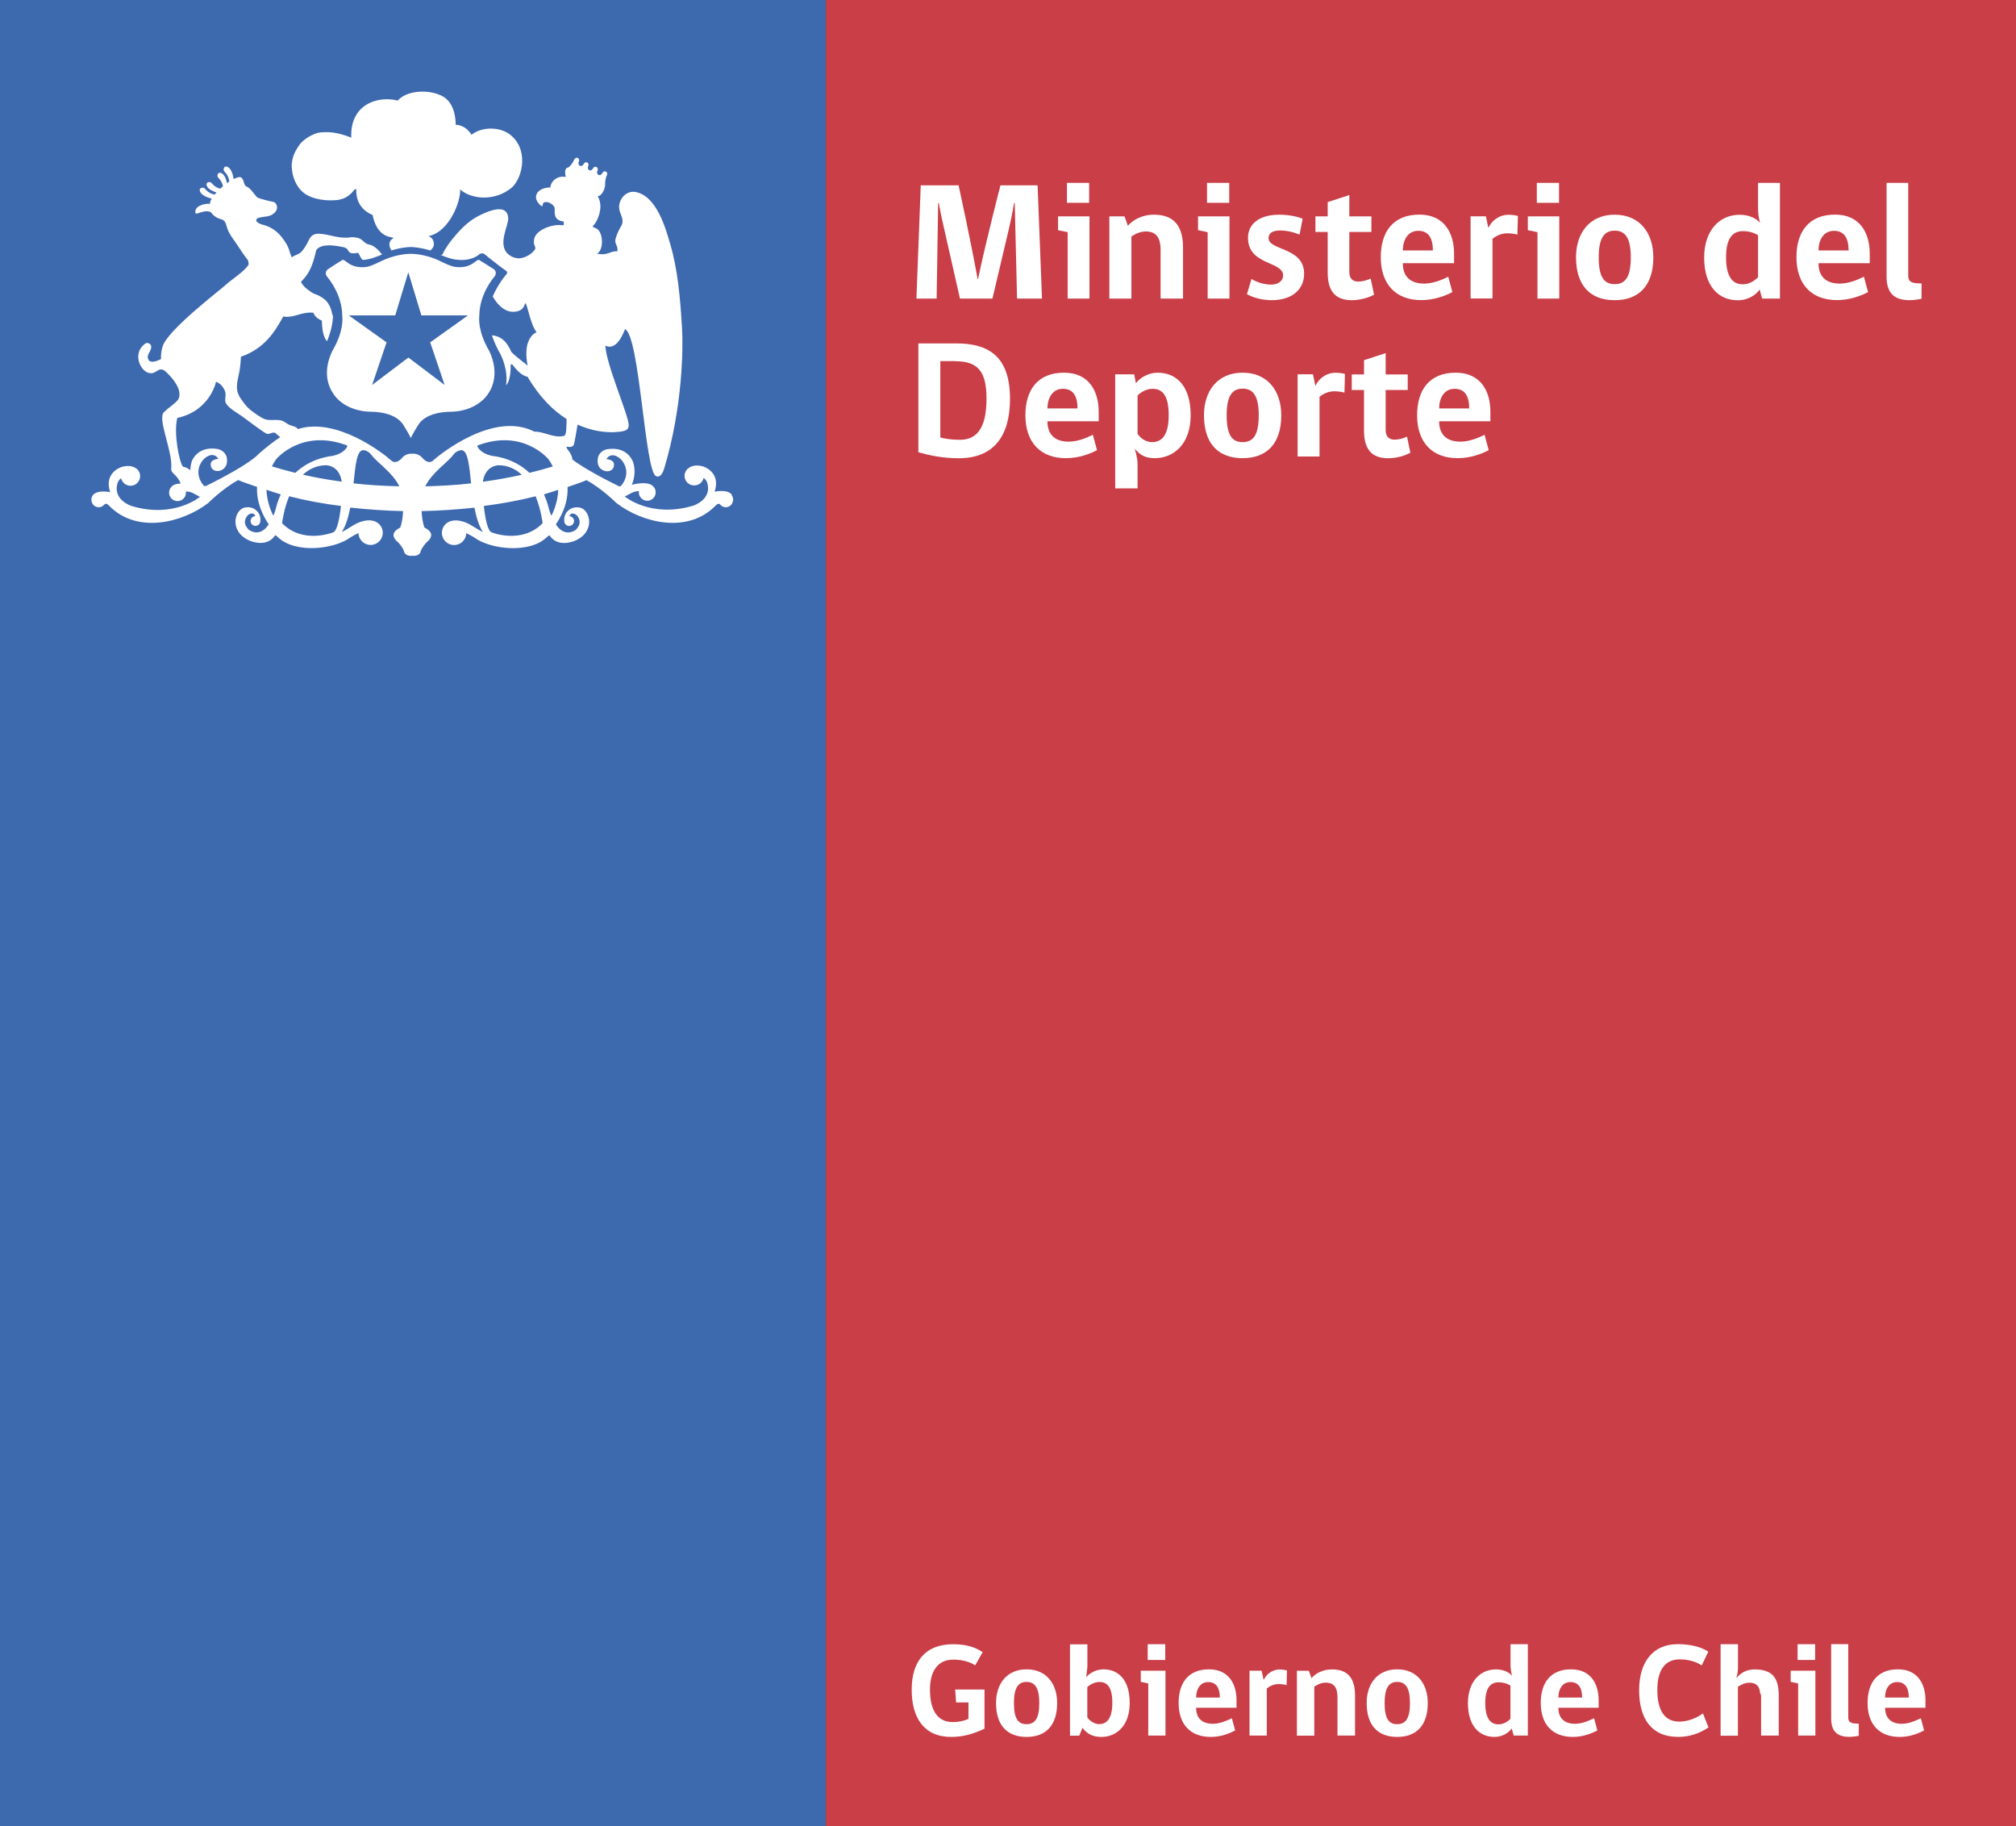 <svg xmlns="http://www.w3.org/2000/svg" id="_&#xE2A;&#xE20;&#xE32;&#xE1E;&#xE2D;&#xE32;&#xE01;&#xE32;&#xE28;" viewBox="0 0 251.42 227.7"><rect x="0" y="0" width="251.42" height="227.7" fill="#333333" stroke="none"/><rect x="0" width="103" height="227.7" fill="#3d69af"></rect><rect x="103" width="148.42" height="227.7" fill="#ca3e47"></rect><path d="M122.79,215.55c-1.51.71-2.77,1.03-4.17,1.03-3.35,0-4.92-2.34-4.92-5.88s1.69-5.68,5.18-5.68c1.71,0,2.8.41,3.67.99l-.93,1.64c-.63-.41-1.57-.71-2.73-.71-2,0-2.91,1.52-2.91,3.73,0,2.63.96,4.06,2.85,4.06.73,0,1.42-.15,1.95-.4v-2.05h-1.54l-.12-1.61h3.66v4.87Z" fill="#fff"></path><path d="M131.84,212.35c0,2.76-1.39,4.23-3.81,4.23s-3.81-1.45-3.81-4.23c0-2.38,1.33-4.2,3.81-4.2s3.81,1.82,3.81,4.2M129.61,212.35c0-1.95-.58-2.63-1.59-2.63s-1.57.69-1.57,2.63.51,2.64,1.57,2.64,1.59-.71,1.59-2.64" fill="#fff"></path><path d="M135.46,209.14c.37-.49,1.24-.99,2.15-.99,1.91,0,3.28,1.36,3.28,4.2s-1.66,4.23-3.54,4.23c-1.16,0-1.83-.45-2.35-1.14l-.4.98h-1.16v-11.39h2.17v2.82l-.15,1.3ZM135.61,214.16c.33.45.89.82,1.47.82.94,0,1.64-.69,1.64-2.64s-.61-2.61-1.61-2.61c-.55,0-1.14.28-1.51.64v3.78Z" fill="#fff"></path><path d="M143.2,216.41v-6.5l-.93-.2v-1.39h3.08v8.09h-2.15ZM143.13,205.02h2.19v1.96h-2.19v-1.96Z" fill="#fff"></path><path d="M149.17,212.94c0,1.29.73,2,2.09,2,.84,0,1.66-.35,2.37-.69l.41,1.52c-.68.36-1.75.81-3.04.81-2.53,0-4.01-1.55-4.01-4.23,0-2.49,1.19-4.2,3.79-4.2,2.45,0,3.43,1.82,3.43,3.85v.94h-5.03ZM150.68,209.74c-1.07,0-1.51.97-1.51,1.93h2.96c0-1.04-.33-1.93-1.46-1.93" fill="#fff"></path><path d="M160.45,210.12c-.26-.08-.63-.13-1.01-.13-.58,0-1.09.25-1.46.55v5.87h-2.15v-8.09h1.51c.08.38.17.73.23,1.09h.07c.25-.58.98-1.24,1.93-1.24.43,0,.75.07.93.12-.02.61-.02,1.22-.05,1.83" fill="#fff"></path><path d="M166.8,216.41v-4.8c0-1.22-.47-1.8-1.46-1.8-.57,0-1.04.25-1.43.5v6.11h-2.17v-8.09h1.49l.33.92c.46-.55,1.36-1.09,2.57-1.09,2.05,0,2.86,1.21,2.86,3.25v5h-2.2Z" fill="#fff"></path><path d="M178.06,212.35c0,2.76-1.39,4.23-3.81,4.23s-3.81-1.45-3.81-4.23c0-2.38,1.33-4.2,3.81-4.2s3.81,1.82,3.81,4.2M175.84,212.35c0-1.95-.58-2.63-1.59-2.63s-1.57.69-1.57,2.63.51,2.64,1.57,2.64,1.59-.71,1.59-2.64" fill="#fff"></path><path d="M188.58,208.95c-.14-.46-.2-.87-.2-1.49v-2.44h2.16v11.39h-1.76l-.25-.89c-.33.49-1.11,1.06-2.15,1.06-1.84,0-3.31-1.32-3.31-4.21,0-2.67,1.52-4.21,3.49-4.21.88,0,1.57.3,2.02.79M188.37,210.17c-.33-.2-.84-.4-1.47-.4-1.03,0-1.67.7-1.67,2.58s.62,2.66,1.64,2.66c.54,0,1.09-.26,1.5-.69v-4.14Z" fill="#fff"></path><path d="M194.35,212.94c0,1.29.73,2,2.08,2,.85,0,1.66-.35,2.37-.69l.41,1.52c-.68.36-1.76.81-3.05.81-2.53,0-4.01-1.55-4.01-4.23,0-2.49,1.19-4.2,3.79-4.2,2.45,0,3.43,1.82,3.43,3.85v.94h-5.03ZM195.86,209.74c-1.08,0-1.51.97-1.51,1.93h2.96c0-1.04-.33-1.93-1.46-1.93" fill="#fff"></path><path d="M209.24,216.57c-3.15,0-4.82-2.11-4.82-5.83,0-3.42,1.66-5.73,4.82-5.73,1.52,0,2.9.33,3.81.94l-.83,1.72c-.58-.43-1.59-.76-2.75-.76-1.85,0-2.78,1.37-2.78,3.81,0,2.58.92,3.95,2.74,3.95,1.09,0,2.19-.46,2.95-1.02l.69,1.74c-1.11.76-2.37,1.19-3.84,1.19" fill="#fff"></path><path d="M214.58,216.41v-11.39h2.17v2.99c0,.56-.18,1.12-.21,1.25.46-.56,1.14-1.1,2.29-1.1,2.34,0,3,1.21,3,3.25v5h-2.2v-4.8c0-.21-.03-.38-.12-.49-.07-.91-.53-1.3-1.34-1.3-.57,0-1.04.25-1.43.5v6.11h-2.17Z" fill="#fff"></path><path d="M224.25,216.41v-6.5l-.93-.2v-1.39h3.08v8.09h-2.15ZM224.18,205.02h2.19v1.96h-2.19v-1.96Z" fill="#fff"></path><path d="M228.37,214.26v-9.25h2.13v9.13c0,.68.41.78,1.31.78v1.52s-.63.13-1.19.13c-1.66,0-2.25-.87-2.25-2.31" fill="#fff"></path><path d="M235.1,212.94c0,1.29.73,2,2.08,2,.85,0,1.66-.35,2.37-.69l.41,1.52c-.68.36-1.75.81-3.04.81-2.53,0-4.01-1.55-4.01-4.23,0-2.49,1.19-4.2,3.79-4.2,2.45,0,3.43,1.82,3.43,3.85v.94h-5.03ZM236.6,209.74c-1.08,0-1.51.97-1.51,1.93h2.96c0-1.04-.33-1.93-1.46-1.93" fill="#fff"></path><path d="M53.65,31.24c.23-.19.7-.59.32-1.37-.18-.36-.67-.4-.46-.44,2.58-.6,3.96-4.36,3.88-5.81,1.33,1.22,4.31,1.57,6.47-.26,1.4-1.34,2.07-4.86-.32-6.63-1.22-.9-3.38-.98-4.74.07-.43-.72-1.17-1.23-1.97-1.24-.01-.25.03-1.95-.98-3.05-1.29-1.4-4.92-1.51-6.24.03-2.61-.65-5.99.55-5.8,4.62-1.83-.72-2.88-.73-3.85-.65-.91.09-2.13.9-2.55,1.46-.19.25-.41.6-.57.9-.3.59-.53,1.35-.44,2.21.14,1.45.85,2.67,1.91,3.25,1.45.79,3.3.69,3.96.58.5-.11,1.05-.29,1.62-.89.17-.17.29-.45.54-.45,0,.37-.14,2.32,2.05,3.25,0,.09.04.18.06.32.69,2.69,2.5,2.35,2.53,2.54-.8.49-.46,1.19-.27,1.55,1.23-.38,2.14-.43,2.42-.43s1.2.05,2.43.43Z" fill="#fff"></path><polygon points="50.94 33.94 49.31 39.32 43.5 39.32 43.51 39.33 48.22 42.69 46.42 48 50.94 44.58 55.46 48 53.66 42.69 58.36 39.33 58.38 39.32 52.57 39.32 50.94 33.94" fill="none"></polygon><path d="M59.78,39.35c0-2.69,1.82-4.78,1.84-4.8.2-.22.22-.43.21-.58-.04-.25-.23-.42-.27-.42-.52-.35-1.69-1.06-1.69-1.06l-.09-.08h-.1c-.13,0-.22.08-.38.2-.32.25-.92.71-1.98.71-.19,0-.38-.02-.58-.04-.55-.08-1.47-.54-1.47-.54-.3-.16-.68-.32-.83-.39l-.07-.03c-1.51-.62-2.79-.67-3.14-.67s-1.64.05-3.15.67l-.07.03c-.08.04-.22.1-.38.17l-.92.43c-.31.13-.7.29-1,.33-.2.03-.39.04-.58.04-1.05,0-1.65-.46-1.98-.71-.16-.12-.26-.2-.38-.2h-.09s-.05.05-.05.05c0,0-1.2.74-1.69,1.08-.08.04-.27.19-.31.45-.02.14,0,.35.21.57.07.09,1.84,2.14,1.84,4.84.05.31.18,1.93-1.21,4.32-.06.12-1.59,2.9.08,5.34,0,.02,1.26,2.29,4.91,2.29.3,0,2.99.05,3.92,1.77.04.07.47.75.64,1.09l.21.41.2-.41c.18-.33.6-1.02.66-1.11.91-1.7,3.61-1.75,3.91-1.75,3.6,0,4.88-2.26,4.88-2.26,1.71-2.5.11-5.36.1-5.38-1.38-2.39-1.25-4.01-1.2-4.36ZM58.36,39.33l-4.71,3.36,1.8,5.31-4.52-3.42-4.52,3.42,1.8-5.31-4.71-3.36h-.02s5.81,0,5.81,0l1.63-5.38,1.63,5.38h5.81-.01Z" fill="#fff"></path><path d="M35.18,65.24c2.56,2.63,6.28,1.17,6.28,1.17.59-.09.9-1.91,1.05-3.32-2.23-.29-4.39-.68-6.46-1.21-.69,1.72-.88,3.36-.88,3.36Z" fill="none"></path><path d="M34.5,54.12c-.09-.07-.17-.15-.28-.18-.33-.06-.55.22-.93.14-.34-.07-2.95-2.09-3.14-2.21-.57-.38-1.49-.91-1.91-1.49-.28-.39-.06-.89-.12-1.37-.03-.35-.46-1.18-1.18-1.42-.17.83-1.26,3.77-4.83,4.51-.49,1.91.27,5.62.71,6.08.33.05.64.22.91.44.03-.73.23-1.22.23-1.22.99-2.02,3.32-1.39,3.32-1.39.82.25.99.97.99.97.32,1.6-1.02,1.74-1.02,1.74-.95.05-.97-.72-.97-.72-.12-.75.95-.79.95-.79-.9-1.57-3.72,1-1.87,3.27.19.23.36.08.36.08,5.56-2.75,6.47-3.92,6.47-3.92,1.18-1.05,2.08-1.7,2.76-2.15-.27-.19-.45-.38-.45-.38Z" fill="none"></path><path d="M60.84,31.96c.09.08.21.16.33.27-.12-.1-.24-.19-.33-.27Z" fill="none"></path><path d="M62.63,33.35c-.18-.14-.39-.3-.6-.46.22.17.41.31.6.46h0Z" fill="none"></path><path d="M61.37,32.38c.19.15.36.28.56.43-.19-.15-.38-.29-.56-.43Z" fill="none"></path><path d="M34.08,64.28c.17-.21.4-1.19.4-1.19.14-.55.33-1,.53-1.46-.6-.17-1.19-.38-1.78-.57.06,1.82.85,3.22.85,3.22Z" fill="none"></path><path d="M60.33,63.09c.15,1.41.46,3.23,1.05,3.32,0,0,3.72,1.46,6.28-1.17,0,0-.18-1.64-.87-3.36-2.07.53-4.23.92-6.46,1.21Z" fill="none"></path><path d="M68.36,63.1s.23.97.41,1.19c0,0,.78-1.39.84-3.2-.59.19-1.17.4-1.78.56.19.46.39.91.52,1.45Z" fill="none"></path><path d="M40.66,58.01c-1.2.02-2.14.49-2.88,1.18,1.4.32,3.03.62,4.84.87-.3-2.08-1.96-2.05-1.96-2.05Z" fill="none"></path><path d="M66.03,58.96c1.12-.28,2.12-.56,2.91-.8-.17-.32-.33-.63-.58-.94,0,0-3.15-3.82-8.81-1.67-.12.04.25.95,1.81,1.29.2.04,2.65.21,4.67,2.12Z" fill="none"></path><path d="M62.19,58.01s-1.67-.02-1.97,2.06c1.81-.25,3.45-.55,4.85-.87-.74-.69-1.68-1.17-2.88-1.19Z" fill="none"></path><path d="M46.31,56.69c-.4-.55-.99-.57-.99-.57-.82,0-.99,1.89-1.22,4.14,1.73.2,3.67.32,5.71.37-.88-1.78-2.79-2.96-3.5-3.94Z" fill="none"></path><path d="M34.48,57.22c-.24.31-.41.62-.57.93.79.25,1.8.53,2.92.81,2.03-1.91,4.47-2.07,4.67-2.12,1.56-.34,1.92-1.25,1.81-1.29-5.66-2.15-8.82,1.67-8.82,1.67Z" fill="none"></path><path d="M57.54,56.12s-.59.02-.99.57c-.71.98-2.63,2.16-3.5,3.94,2.05-.05,3.98-.17,5.72-.37-.24-2.25-.4-4.15-1.22-4.14Z" fill="none"></path><path d="M91.27,61.67c-.59-.71-2.15-.36-2.15-.36.84-2.5-1.47-3.16-1.47-3.16-.83-.22-1.37-.06-1.73.18,0,0-.02,0-.03.02,0,0-.01,0-.01.02-.06.04-.11.08-.17.13-.21.22-.34.51-.34.83,0,.66.54,1.2,1.21,1.2.26,0,.49-.08.69-.22.24-.17.41-.42.48-.71.32.2.44.56.44.56.67,2.13-1.73,2.89-1.73,2.89-5.3,1.59-8.54-1.14-8.54-1.14l.93-.49c.32-.14.61-.18.84-.18,0,.04-.02.1-.02.16,0,.57.48,1.04,1.05,1.04s1.05-.47,1.05-1.04c0-.43-.21-.64-.21-.64-.62-.93-2.76-.31-2.76-.31.71-1.75.08-3.01.08-3.01-.99-2.02-3.32-1.39-3.32-1.39-.82.25-.98.97-.98.97-.32,1.6,1.02,1.74,1.02,1.74.96.05.97-.72.97-.72.12-.75-.94-.79-.94-.79.89-1.57,3.71,1,1.87,3.27-.19.23-.37.08-.37.08-3.3-1.63-4.94-2.69-5.74-3.3-.08-.9-.86-1.35-.71-1.59.13-.05.6.18.86-.21.1-.14.31-1.56.49-2.56,2.92,1.33,5.41.93,5.91.76.26-.1.46-.29.47-.67.05-1.11-2.84-7.63-2.91-9.93,1.36.67,2.2-1.42,2.45-2.06,1.83.83,2.46,17.76,3.87,18.33.7.29.98-.87,1.05-1.08,2.26-7.55,2.34-14.89,2.19-17.36-.23-3.86-.54-7.32-1.47-10.49-.57-1.96-1.68-5.95-4.27-6.49-1.21-.26-2.13.87-2.11,1.88.02.88.63,1.3.36,2.16-.32.56-.65,1.18-.81,1.81-.16.63.4.89.22,1.55-.82-.12-1.23.59-2.52.27.84-.39.85-2.78-.18-3.18-.15-.06-.33-.09-.36-.22,0,0,.33-.35.5-.7.59-1.21.59-2.27.12-3.07.43.04.87-.74.93-1.37h0s0-.03,0-.04h0c0-.17-.02-.71.23-1.22.08-.17,0-.36-.14-.43-.15-.07-.34,0-.43.16-.25.54-.86.24-.6-.3.08-.17,0-.36-.15-.43-.14-.07-.34-.01-.42.16-.24.51-.83.23-.59-.29.08-.17,0-.36-.14-.43-.14-.07-.34-.01-.42.16-.25.53-.86.24-.61-.29.08-.18,0-.37-.14-.44-.14-.06-.33,0-.42.16-.27.56-.46.79-.74,1.02-.57.1-.42.76-.35,1.2-1.07-.23-1.88.58-1.91,1.31h-.12c-.88.02-1.73.48-1.67,1.29.03.46.57,1.04.78,1.04.1-.03-.05-.49.41-.52.42-.02,1.04.33,1.12.73.09.45-.28,1.54,1.16,1.71,0,0-.01.22-.03.46-.52-.03-.65-.06-1.17.02-.91.15-2.16.66-2.47,1.56-.06.15-.08.47-.06.68.02.19.19.42.17.64-.02.11-.21.34-.29.41-.38.4-1.09.78-1.71.81-.69.03-1.36-.41-1.63-.78-.92-1.23.27-3.36.25-4.16-.05-2.11-2.73-.85-3.79-.3-1.26.66-2.27,1.73-3.12,2.78-.47.57-.99,1.3-1.25,1.91-.05.11-.15.13-.26.13.54.24,1.5.6,2.26.61,0,0,1.48.2,2.54-.68,0,0,.15-.13.36-.13.15,0,.29.07.4.17.01.01.15.12.3.25.09.08.21.17.33.27.06.05.13.1.19.15.18.14.37.28.56.43.03.03.07.05.1.08.21.16.42.32.6.46h0c.22.16.43.32.55.4h.01s.07.08.09.16c0,.08-.03.17-.1.26,0,0-.12.13-.29.34-.35.45-.95,1.33-1.41,2.41.5.87,1.34,1.9,2.54,1.91.96,0,1.36-.47,1.5-1.08.02.01.07.08.08.08.12-.1.65,2.76,1.35,3.54-.66.3-1.67,1.33-1.12,4.16-.54-.43-1.53-1.18-2.01-1.67-.29-.59-.84-1.97-2.44-2.1.23.71.57,1.51,1.08,2.39,0,.02.99,1.82.68,3.85.67-.69.57-2.57.57-2.57.02-.03.12-.05.15-.06.14,0,.81,1.3,1.97,1.57,1.51,2.58,3.22,4.22,4.86,5.26-.03.62.05,2.11-.36,2.11-1.29.29-2.49-.58-3.63-.53-.1-.05-.2-.09-.2-.09-4.91-2.36-11.38,2.7-12.45,3.68-.57.52-1.22-.19-1.22-.19-.39-.49-.89-.71-1.39-.65-.49-.06-1.01.16-1.39.65,0,0-.66.71-1.23.19-1.02-.93-6.88-5.46-11.67-3.91-.01-.26-.66-.39-.84-.46-.38-.11-.71-.41-.95-.53-.52-.26-1.37-.1-1.96-.17-.23-.03-.55-.15-.76-.28-.77-.47-1.64-1.05-2.13-1.74-.08-.11-.27-.37-.31-.42-.24-.3-.36-.52-.54-1.01-.26-.94.15-1.96.28-2.91.1-.71.08-.75.14-1.51,3.04-1.04,4.29-3.32,5-4.53.07-.09.26-.48.26-.48.13.02.27.03.42.04,1.22,0,2.04-.67,3.37-.51,0,.07.18.63,1.04.98.03.87.09,1.59.42,2.26.07.12.16.22.23.31.57-1.4.72-2.49.74-3.15-.04-.06-.08-.14-.1-.26-.29-1.48-.98-1.88-1.63-2.26-.32-.17-.68-.23-.98-.45-.47-.32-.97-.67-1.29-1.28,0,0,.16-.15.32-.35.85-.89,1.28-2.19,1.59-3.62.65-.89,2.46-.54,3.14-.41.18.02.48.09.62.2.19.13.24.44.51.56.29.12.61.03.95,0,.13.14.2.34.29.52,0,0,.09.17.27.36.84-.02,1.98-.46,2.45-.7-.06-.04-.11-.07-.13-.11-.38-.48-.95-1.01-1.48-1.1-.67-.11-.81-.71-1.46-.84-.16-.04-.73-.13-.93-.06-1.42.19-2.43-.35-3.76-.45-1.27-.09-1.31.77-1.77,1.49-.17.27-.37.58-.58.78-.35.34-.76.35-1.18.67l-.2-.53c-.12-.44-.28-.89-.57-1.32-.69-1.08-1.47-1.91-3-2.26-.29-.12-.34-.14-.53-.29-.25-.19-.07-.42,0-.45.43-.25,1.19-.16,1.68-.39,1.22-.57.79-1.6.31-1.68-.61-.11-1.72-.41-1.94-.53-.29-.19-.81-1.11-1.29-1.34-.53-.14-.35-1.02-.84-1.21-.21-.04-.53.07-.87.24-.02-.18-.15-1.17-.7-1.5-.41-.23-.56.13-.54.37.02.21.6.5.71,1.44-.1.06-.19.12-.29.19-.08-.39-.25-.98-.65-1.22-.41-.23-.56.13-.54.36.02.2.53.46.69,1.25-.12.1-.24.2-.35.31-.82-.22-1.04-.78-1.24-.82-.23-.05-.6.07-.41.5.2.43.81.67,1.19.78-.08.09-.15.18-.23.27-.95-.19-1.18-.81-1.39-.85-.23-.04-.61.07-.42.5.28.6,1.35.83,1.45.85-.15.26-.25.49-.22.66-.74-.09-2.05.31-1.8,1.18.24.18,1.12-.53,1.92-.14.53.82,1.38.85,1.57,1.01.3.23.34.66.48,1.04.24.71.73,1.28,1.15,1.91.45.69.93,1.41,1.4,2.01.06.16.11.33.08.59-.54.86-2.17,1.87-2.83,2.49-.67.63-7.03,5.46-7.83,7.56-.18.47-.28,1.08-.25,1.7-.39.21-1.24.54-1.51.16-.49-.68.47-1.2.26-1.85-.1-.25-.47-.42-.7-.25-1.58,1.13-.77,3.14.23,3.6,1.1.46,1.26-.73,2.11-.25.2.12,2.22,1.91,1.88,3.33-.02.07-.1.28-.14.33-.44.55-1.18.97-1.68,1.48-1.05.66,1,4.84.83,6.98-.12.81.68.72,1.17,1.99-.5.02-.99.14-1.23.51,0,0-.21.21-.21.64,0,.57.47,1.04,1.05,1.04s1.05-.47,1.05-1.04c0-.06,0-.11-.01-.16.23,0,.52.04.84.18l.92.49s-3.24,2.73-8.54,1.14c0,0-2.4-.76-1.73-2.89,0,0,.12-.36.44-.56.06.29.24.54.48.71.2.13.43.22.69.22.66,0,1.2-.54,1.2-1.2,0-.32-.12-.61-.33-.83-.05-.05-.1-.09-.17-.13,0,0,0,0,0,0-.02-.02-.03-.02-.03-.02-.36-.25-.91-.4-1.74-.18,0,0-2.31.66-1.47,3.16,0,0-1.56-.35-2.15.36,0,0-.2.23-.19.59h0v.03c.01.15.06.32.17.51.16.23.43.39.74.39.28,0,.53-.13.71-.34,0,0,0,0,0,0,.06-.08.26-.19.54.1,3.51,3.65,9.24,2.15,12.42-.3,0,0,1.76-1.77,3.72-2.85.76.33,1.58.57,2.36.85-.06,1.14.18,2.76,1.45,4.66,0,0-.89,1.65-2.41.74,0,0-1.12-.86-.17-1.89,0,0,.64-.53.91.13-.32.02-.59.28-.59.61s.27.61.61.61.59-.26.61-.58c.03-.25.04-.88-.5-1.34,0,0-.48-.52-1.39-.38-1.33.21-2.09,2.99.55,4.14,0,0,2.07.94,3.14-.6,0,0-.02-.22.38.16,2.19,2.12,7.08,1.5,9.02.06,0,0,.49-.31,1.03-.56.03.81.69,1.48,1.52,1.48s1.52-.69,1.52-1.52c0-.75-.54-1.37-1.26-1.5-.03-.01-1-.29-2.42.57,0,0-1.5.94-1.41.79.5-.79.82-1.86,1.03-3,2.13.23,4.32.39,6.59.44-.03.66-.12,1.46-.37,2.07,0,0-.8.33-.82.89,0,0-.09.41.62.98,0,0,.52.57.67,1.02,0,0,.04.62.89.62.06,0,.11,0,.16-.02.05.01.11.02.17.02.85,0,.89-.62.89-.62.15-.44.67-1.02.67-1.02.71-.57.62-.98.62-.98-.01-.56-.82-.89-.82-.89-.25-.61-.34-1.42-.37-2.07,2.27-.05,4.46-.2,6.59-.43.22,1.14.53,2.21,1.03,3,.09.14-1.41-.79-1.41-.79-1.42-.86-2.4-.58-2.43-.57-.71.13-1.25.75-1.25,1.5,0,.84.68,1.52,1.52,1.52s1.5-.67,1.52-1.48c.54.25,1.03.56,1.03.56,1.94,1.44,6.83,2.05,9.02-.06.4-.38.38-.16.38-.16,1.07,1.54,3.14.6,3.14.6,2.63-1.15,1.87-3.93.55-4.14-.91-.15-1.4.38-1.4.38-.54.46-.53,1.09-.5,1.34.02.32.28.58.61.58s.61-.27.61-.61-.26-.6-.59-.61c.27-.66.91-.13.91-.13.95,1.03-.17,1.89-.17,1.89-1.51.91-2.41-.74-2.41-.74,1.27-1.89,1.51-3.51,1.45-4.65.79-.28,1.61-.53,2.37-.86,1.96,1.08,3.71,2.84,3.71,2.84,3.17,2.45,8.9,3.95,12.42.3.28-.29.47-.18.53-.1,0,0,0,0,0,0,.17.2.42.34.71.34.31,0,.58-.16.74-.39.11-.19.15-.36.17-.51h0v-.03c.01-.36-.19-.59-.19-.59ZM25.72,60.57s-.17.15-.36-.08c-1.85-2.26.97-4.84,1.87-3.27,0,0-1.06.04-.95.79,0,0,.02.77.97.72,0,0,1.33-.14,1.02-1.74,0,0-.17-.72-.99-.97,0,0-2.33-.63-3.32,1.39,0,0-.2.48-.23,1.22-.27-.22-.58-.39-.91-.44-.44-.46-1.2-4.17-.71-6.08,3.56-.74,4.66-3.68,4.83-4.51.72.24,1.15,1.07,1.18,1.42.06.48-.17.98.12,1.37.42.58,1.34,1.1,1.91,1.49.19.12,2.81,2.14,3.14,2.21.37.08.6-.2.93-.14.12.02.2.11.28.18,0,0,.19.19.45.38-.69.45-1.58,1.1-2.76,2.15,0,0-.9,1.17-6.47,3.92ZM34.48,63.1s-.23.97-.4,1.19c0,0-.78-1.4-.85-3.22.59.19,1.17.4,1.78.57-.19.46-.39.91-.53,1.46ZM41.46,66.41s-3.72,1.46-6.28-1.17c0,0,.18-1.65.88-3.36,2.07.53,4.23.93,6.46,1.21-.15,1.41-.46,3.23-1.05,3.32ZM37.78,59.19c.74-.69,1.68-1.16,2.88-1.18,0,0,1.66-.02,1.96,2.05-1.81-.25-3.45-.55-4.84-.87ZM41.5,56.84c-.2.04-2.64.21-4.67,2.12-1.12-.28-2.13-.56-2.92-.81.16-.31.33-.63.57-.93,0,0,3.16-3.82,8.82-1.67.11.04-.25.95-1.81,1.29ZM44.09,60.27c.24-2.25.4-4.15,1.22-4.14,0,0,.59.02.99.57.71.98,2.62,2.16,3.5,3.94-2.05-.05-3.98-.17-5.71-.37ZM53.04,60.64c.87-1.78,2.79-2.96,3.5-3.94.4-.55.99-.57.99-.57.82,0,.99,1.89,1.22,4.14-1.74.2-3.67.32-5.72.37ZM59.55,55.55c5.66-2.15,8.81,1.67,8.81,1.67.25.31.41.62.58.94-.79.25-1.8.53-2.91.8-2.03-1.92-4.47-2.08-4.67-2.12-1.56-.34-1.92-1.25-1.81-1.29ZM62.19,58.01c1.2.02,2.14.49,2.88,1.19-1.4.32-3.04.62-4.85.87.3-2.08,1.97-2.06,1.97-2.06ZM61.39,66.41c-.59-.09-.9-1.91-1.05-3.32,2.23-.29,4.39-.68,6.46-1.21.69,1.72.87,3.36.87,3.36-2.56,2.63-6.28,1.17-6.28,1.17ZM68.77,64.28c-.17-.21-.41-1.19-.41-1.19-.14-.55-.33-1-.52-1.45.6-.17,1.18-.37,1.78-.56-.06,1.81-.84,3.2-.84,3.2Z" fill="#fff"></path><path d="M126.84,37.23l-.29-11.92h-.08c-.25,1.51-.5,2.59-.69,3.41l-2.01,8.51h-4.05l-1.93-8.51c-.19-.82-.44-1.9-.71-3.41h-.08l-.19,11.92h-2.52l.54-14.12h4.72s1.55,7.11,2.37,11.67h.06c.94-4.54,2.79-11.67,2.79-11.67h4.63l.55,14.12h-3.1Z" fill="#fff"></path><path d="M133.15,37.23v-8.28l-1.2-.25v-1.72h3.92v10.25h-2.73ZM133.06,22.8h2.77v2.49h-2.77v-2.49Z" fill="#fff"></path><path d="M144.74,37.23v-6.09c0-1.55-.59-2.28-1.84-2.28-.71,0-1.32.31-1.8.63v7.74h-2.75v-10.25h1.89l.42,1.17c.59-.69,1.72-1.38,3.25-1.38,2.6,0,3.63,1.53,3.63,4.12v6.34h-2.79Z" fill="#fff"></path><path d="M150.61,37.23v-8.28l-1.2-.25v-1.72h3.92v10.25h-2.73ZM150.53,22.8h2.77v2.49h-2.77v-2.49Z" fill="#fff"></path><path d="M158.2,29.68c0,1.59,4.44,1.11,4.44,4.45,0,1.86-1.38,3.3-4.05,3.3-1.24,0-2.39-.35-3.08-.75l.57-1.9c.48.33,1.49.71,2.43.71s1.51-.5,1.51-1.13c0-1.84-4.38-1.23-4.38-4.72,0-1.51,1.15-2.87,3.92-2.87,1.07,0,2.18.21,2.89.5l-.38,1.99c-.69-.31-1.57-.52-2.47-.52s-1.4.36-1.4.94Z" fill="#fff"></path><path d="M168.6,37.43c-1.82,0-3.02-.86-3.02-3.43v-5.08h-1.53v-1.94h1.53v-1.78l2.7-.88v2.66h2.75v1.94h-2.75v5.02c0,.71.36,1.17,1.09,1.17.57,0,1.15-.17,1.57-.38l.42,2.01c-.61.35-1.68.69-2.77.69Z" fill="#fff"></path><path d="M174.95,32.83c0,1.63.92,2.53,2.64,2.53,1.05,0,2.12-.4,3.02-.86l.52,1.92c-.86.46-2.26,1-3.88,1-3.17,0-5.05-1.97-5.05-5.35,0-3.16,1.53-5.31,4.82-5.31,3.1,0,4.32,2.3,4.32,4.87v1.19h-6.39ZM176.88,28.78c-1.36,0-1.93,1.23-1.93,2.45h3.75c0-1.32-.4-2.45-1.82-2.45Z" fill="#fff"></path><path d="M189.25,29.26c-.34-.1-.82-.17-1.28-.17-.73,0-1.38.31-1.84.69v7.44h-2.73v-10.25h1.91l.29,1.38h.06c.31-.73,1.24-1.57,2.45-1.57.54,0,.96.08,1.19.15l-.06,2.32Z" fill="#fff"></path><path d="M191.74,37.23v-8.28l-1.2-.25v-1.72h3.92v10.25h-2.73ZM191.66,22.8h2.77v2.49h-2.77v-2.49Z" fill="#fff"></path><path d="M206.19,32.08c0,3.49-1.76,5.35-4.82,5.35s-4.82-1.84-4.82-5.35c0-3.01,1.68-5.31,4.82-5.31s4.82,2.3,4.82,5.31ZM203.38,32.08c0-2.47-.73-3.32-2.01-3.32s-1.99.88-1.99,3.32.65,3.35,1.99,3.35,2.01-.9,2.01-3.35Z" fill="#fff"></path><path d="M219.5,27.77c-.17-.59-.25-1.11-.25-1.88v-3.09h2.73v14.43h-2.22l-.31-1.13c-.42.63-1.4,1.34-2.73,1.34-2.33,0-4.19-1.67-4.19-5.33,0-3.39,1.93-5.33,4.42-5.33,1.11,0,1.99.38,2.56,1ZM219.25,29.32c-.42-.25-1.07-.5-1.87-.5-1.3,0-2.12.88-2.12,3.26s.78,3.37,2.08,3.37c.69,0,1.38-.33,1.91-.88v-5.25Z" fill="#fff"></path><path d="M226.79,32.83c0,1.63.92,2.53,2.64,2.53,1.05,0,2.12-.4,3.02-.86l.52,1.92c-.86.46-2.26,1-3.88,1-3.17,0-5.05-1.97-5.05-5.35,0-3.16,1.53-5.31,4.82-5.31,3.1,0,4.32,2.3,4.32,4.87v1.19h-6.39ZM228.72,28.78c-1.36,0-1.93,1.23-1.93,2.45h3.75c0-1.32-.4-2.45-1.82-2.45Z" fill="#fff"></path><path d="M235.28,34.51v-11.71h2.7v11.56c0,.86.52.98,1.66.98v1.92s-.8.17-1.51.17c-2.1,0-2.85-1.11-2.85-2.93Z" fill="#fff"></path><path d="M119.56,57.14c-2.05,0-3.73-.38-5.03-.75v-13.57h4.72c4.11,0,6.71,1.67,6.71,6.92,0,4.58-1.99,7.4-6.39,7.4ZM119.14,45.03h-1.87v9.52c.48.15,1.43.29,2.43.29,1.84,0,3.33-1.07,3.33-5.12,0-3.41-1.07-4.68-3.9-4.68Z" fill="#fff"></path><path d="M130.63,52.54c0,1.63.92,2.53,2.64,2.53,1.05,0,2.12-.4,3.02-.86l.52,1.92c-.86.46-2.26,1-3.88,1-3.17,0-5.05-1.97-5.05-5.35,0-3.16,1.53-5.31,4.82-5.31,3.1,0,4.32,2.3,4.32,4.87v1.19h-6.39ZM132.56,48.48c-1.36,0-1.93,1.23-1.93,2.45h3.75c0-1.32-.4-2.45-1.82-2.45Z" fill="#fff"></path><path d="M141.87,57.83v3.07h-2.79v-14.22h2.37l.21,1.11c.46-.65,1.55-1.32,2.7-1.32,2.41,0,4.13,1.72,4.13,5.31s-2.1,5.35-4.49,5.35c-1.17,0-1.84-.4-2.49-1.19,0,0,.36,1.13.36,1.88ZM141.87,54.11c.42.59,1.07,1.02,1.8,1.02,1.24,0,2.08-.88,2.08-3.35s-.78-3.3-2.01-3.3c-.71,0-1.43.38-1.87.84v4.79Z" fill="#fff"></path><path d="M159.79,51.78c0,3.49-1.76,5.35-4.82,5.35s-4.82-1.84-4.82-5.35c0-3.01,1.68-5.31,4.82-5.31s4.82,2.3,4.82,5.31ZM156.98,51.78c0-2.47-.73-3.32-2.01-3.32s-1.99.88-1.99,3.32.65,3.35,1.99,3.35,2.01-.9,2.01-3.35Z" fill="#fff"></path><path d="M167.68,48.96c-.34-.1-.82-.17-1.28-.17-.73,0-1.38.31-1.84.69v7.44h-2.73v-10.25h1.91l.29,1.38h.06c.31-.73,1.24-1.57,2.45-1.57.54,0,.96.08,1.19.15l-.06,2.32Z" fill="#fff"></path><path d="M173.13,57.14c-1.82,0-3.02-.86-3.02-3.43v-5.08h-1.53v-1.94h1.53v-1.78l2.7-.88v2.66h2.75v1.94h-2.75v5.02c0,.71.36,1.17,1.09,1.17.57,0,1.15-.17,1.57-.38l.42,2.01c-.61.35-1.68.69-2.77.69Z" fill="#fff"></path><path d="M179.48,52.54c0,1.63.92,2.53,2.64,2.53,1.05,0,2.12-.4,3.02-.86l.52,1.92c-.86.46-2.26,1-3.88,1-3.17,0-5.05-1.97-5.05-5.35,0-3.16,1.53-5.31,4.82-5.31,3.1,0,4.32,2.3,4.32,4.87v1.19h-6.39ZM181.41,48.48c-1.36,0-1.93,1.23-1.93,2.45h3.75c0-1.32-.4-2.45-1.82-2.45Z" fill="#fff"></path></svg>